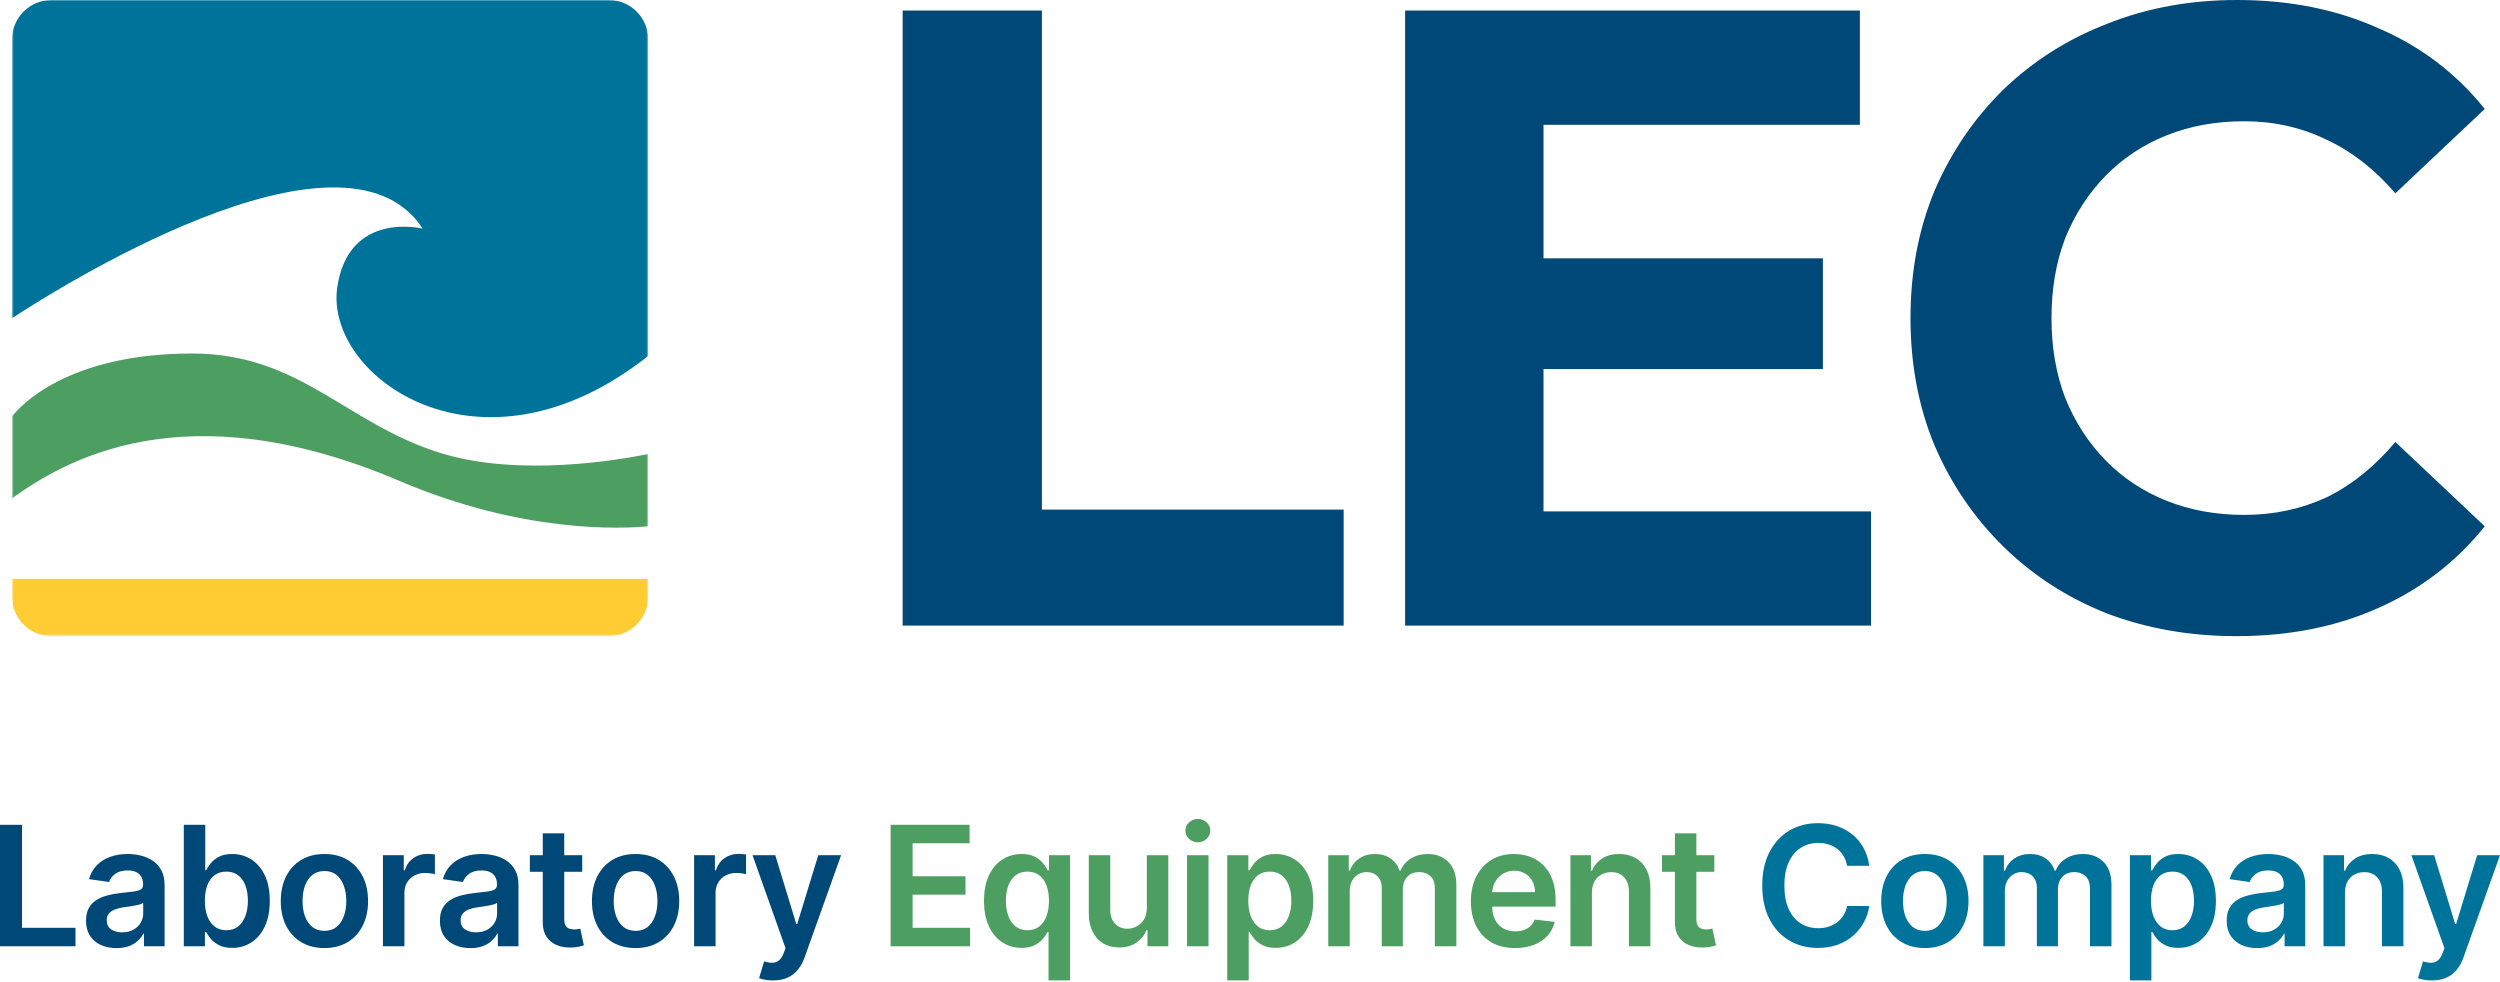 <svg width="1000" height="393" viewBox="0 0 1000 393" fill="none" xmlns="http://www.w3.org/2000/svg">
<g clip-path="url(#clip0_6086_6405)">
<mask id="mask0_6086_6405" style="mask-type:luminance" maskUnits="userSpaceOnUse" x="4" y="0" width="256" height="255">
<path d="M253.273 0H10.813C7.5 0 4.813 2.686 4.813 6V248.46C4.813 251.774 7.5 254.46 10.813 254.46H253.273C256.587 254.46 259.273 251.774 259.273 248.46V6C259.273 2.686 256.587 0 253.273 0Z" fill="white"></path>
</mask>
<g mask="url(#mask0_6086_6405)">
<path d="M243.468 0H20.618C11.886 0 4.813 7.073 4.813 15.805V127.293C19.504 117.628 137.069 42.357 169.082 91.455C169.082 91.455 139.44 84.043 134.904 114.926C129.696 150.55 191.92 195.681 259.281 142.363V15.805C259.281 7.073 252.208 0 243.476 0H243.468Z" fill="#00739A"></path>
<path d="M177.317 181.544C138.887 170.14 120.49 141.407 76.853 141.407C26.553 141.399 7.753 162.775 4.813 166.576V199.332C25.186 184.752 73.225 155.418 159.836 192.394C208.974 213.367 248.573 211.541 259.273 210.514V181.607C246.756 184.151 208.113 190.655 177.317 181.536V181.544Z" fill="#4C9F61"></path>
<path d="M4.813 238.655C4.813 247.387 11.886 254.46 20.618 254.46H243.468C252.2 254.46 259.273 247.387 259.273 238.655V231.543H4.813V238.655Z" fill="#FFCC33"></path>
</g>
<path d="M894.869 0C915.73 0 934.528 3.749 951.263 11.247C968.227 18.511 982.44 29.288 993.902 43.581L958.141 77.322C949.888 67.716 940.718 60.569 930.631 55.883C920.544 50.962 909.541 48.502 897.62 48.502C886.387 48.502 876.072 50.376 866.673 54.125C857.274 57.874 849.135 63.264 842.258 70.293C835.381 77.322 829.994 85.641 826.097 95.247C822.429 104.854 820.595 115.514 820.595 127.229C820.595 138.945 822.429 149.606 826.097 159.213C829.994 168.82 835.381 177.138 842.258 184.167C849.135 191.196 857.274 196.585 866.673 200.334C876.072 204.083 886.387 205.958 897.62 205.958C909.541 205.958 920.544 203.615 930.631 198.929C940.718 194.008 949.888 186.627 958.141 176.786L993.902 210.526C982.44 224.819 968.227 235.715 951.263 243.213C934.528 250.711 915.616 254.46 894.525 254.46C875.957 254.46 858.649 251.413 842.602 245.321C826.784 238.995 813.029 230.091 801.338 218.61C789.647 207.129 780.477 193.657 773.829 178.192C767.41 162.728 764.201 145.74 764.201 127.229C764.201 108.719 767.41 91.732 773.829 76.268C780.477 60.803 789.647 47.331 801.338 35.85C813.258 24.369 827.128 15.581 842.945 9.489C858.763 3.163 876.071 1.93853e-05 894.869 0ZM416.763 203.85H537.459V250.242H361.057V4.218H416.763V203.85ZM743.947 49.908H617.405V103.331H729.161V147.615H617.405V204.552H748.418V250.242H562.043V4.218H743.947V49.908Z" fill="#004878"></path>
<path d="M318.51 369.59H318.89L327.311 342.075H336.442L321.854 382.92C321.175 384.85 320.273 386.503 319.15 387.878C318.028 389.27 316.652 390.329 315.023 391.056C313.41 391.799 311.481 392.171 309.235 392.171C308.065 392.171 306.982 392.077 305.985 391.887C305.005 391.713 304.223 391.507 303.638 391.27L305.63 384.581C306.879 384.944 307.994 385.119 308.975 385.103C309.955 385.087 310.816 384.779 311.56 384.178C312.319 383.593 312.96 382.612 313.481 381.237L314.217 379.268L301.005 342.075H310.113L318.51 369.59ZM51.038 341.6C52.793 341.6 54.541 341.806 56.28 342.217C58.02 342.628 59.609 343.309 61.048 344.257C62.487 345.19 63.641 346.463 64.511 348.076C65.396 349.689 65.84 351.705 65.84 354.125V378.509H57.585V373.504H57.301C56.779 374.516 56.043 375.465 55.095 376.35C54.162 377.22 52.983 377.924 51.56 378.461C50.152 378.983 48.5 379.245 46.602 379.245C44.294 379.245 42.214 378.834 40.364 378.011C38.53 377.173 37.075 375.939 36 374.31C34.941 372.681 34.41 370.673 34.41 368.286C34.41 366.23 34.79 364.53 35.549 363.186C36.308 361.842 37.344 360.766 38.656 359.96C39.969 359.153 41.447 358.544 43.092 358.133C44.752 357.706 46.468 357.398 48.239 357.209C50.374 356.987 52.105 356.79 53.434 356.616C54.762 356.426 55.727 356.141 56.328 355.761C56.945 355.366 57.253 354.757 57.253 353.935V353.793C57.253 352.006 56.723 350.623 55.664 349.642C54.605 348.662 53.078 348.171 51.086 348.171C48.983 348.171 47.315 348.629 46.081 349.546C44.864 350.464 44.041 351.547 43.614 352.796L35.597 351.658C36.229 349.444 37.273 347.593 38.727 346.107C40.182 344.605 41.961 343.482 44.065 342.739C46.168 341.98 48.492 341.6 51.038 341.6ZM192.593 341.6C194.348 341.6 196.095 341.806 197.834 342.217C199.573 342.628 201.164 343.309 202.603 344.257C204.041 345.19 205.196 346.463 206.065 348.076C206.951 349.689 207.394 351.705 207.394 354.125V378.509H199.139V373.504H198.854C198.333 374.516 197.597 375.465 196.648 376.35C195.715 377.22 194.537 377.924 193.114 378.461C191.707 378.983 190.054 379.245 188.156 379.245C185.848 379.245 183.768 378.834 181.918 378.011C180.084 377.173 178.629 375.939 177.554 374.31C176.494 372.681 175.965 370.673 175.965 368.286C175.965 366.23 176.344 364.53 177.104 363.186C177.863 361.842 178.898 360.766 180.21 359.96C181.522 359.153 183.002 358.545 184.646 358.133C186.307 357.706 188.022 357.398 189.793 357.209C191.928 356.987 193.66 356.79 194.988 356.616C196.317 356.426 197.281 356.141 197.882 355.761C198.499 355.366 198.807 354.757 198.807 353.935V353.793C198.807 352.006 198.277 350.623 197.218 349.642C196.158 348.662 194.632 348.171 192.64 348.171C190.537 348.171 188.868 348.629 187.635 349.546C186.417 350.464 185.595 351.547 185.168 352.796L177.15 351.658C177.783 349.444 178.826 347.593 180.281 346.107C181.736 344.605 183.515 343.482 185.618 342.739C187.721 341.98 190.047 341.6 192.593 341.6ZM129.768 341.6C133.325 341.6 136.409 342.383 139.018 343.949C141.627 345.514 143.643 347.713 145.066 350.544C146.505 353.374 147.226 356.671 147.226 360.434C147.226 364.198 146.505 367.488 145.066 370.302C143.643 373.117 141.627 375.307 139.018 376.873C136.409 378.438 133.325 379.22 129.768 379.22C126.21 379.22 123.126 378.438 120.517 376.873C117.908 375.307 115.883 373.117 114.444 370.302C113.021 367.488 112.31 364.198 112.31 360.434C112.31 356.671 113.021 353.374 114.444 350.544C115.883 347.713 117.907 345.514 120.517 343.949C123.126 342.383 126.21 341.6 129.768 341.6ZM254.232 341.6C257.79 341.6 260.874 342.383 263.483 343.949C266.093 345.514 268.109 347.713 269.532 350.544C270.971 353.374 271.69 356.671 271.69 360.434C271.69 364.198 270.971 367.488 269.532 370.302C268.109 373.117 266.093 375.307 263.483 376.873C260.874 378.438 257.79 379.22 254.232 379.22C250.674 379.22 247.591 378.438 244.981 376.873C242.372 375.307 240.348 373.117 238.909 370.302C237.486 367.488 236.774 364.198 236.774 360.434C236.774 356.671 237.486 353.374 238.909 350.544C240.348 347.713 242.372 345.514 244.981 343.949C247.591 342.383 250.674 341.6 254.232 341.6ZM82.105 348.1H82.46C82.903 347.215 83.528 346.273 84.334 345.277C85.141 344.265 86.232 343.404 87.607 342.692C88.983 341.965 90.738 341.6 92.873 341.6C95.688 341.6 98.226 342.32 100.487 343.759C102.764 345.183 104.567 347.293 105.896 350.092C107.24 352.875 107.911 356.291 107.911 360.339C107.911 364.34 107.255 367.74 105.942 370.539C104.63 373.338 102.843 375.472 100.582 376.943C98.321 378.414 95.759 379.149 92.897 379.149C90.809 379.149 89.078 378.802 87.702 378.106C86.326 377.41 85.219 376.572 84.381 375.591C83.559 374.595 82.918 373.654 82.46 372.769H81.962V378.509H73.518V329.93H82.105V348.1ZM225.698 342.075H232.886V348.716H225.698V367.55C225.698 368.704 225.872 369.59 226.22 370.207C226.583 370.808 227.058 371.219 227.644 371.44C228.228 371.661 228.877 371.772 229.588 371.772C230.125 371.772 230.616 371.733 231.059 371.654C231.517 371.575 231.865 371.503 232.103 371.44L233.55 378.153C233.091 378.311 232.435 378.486 231.581 378.675C230.743 378.865 229.715 378.976 228.497 379.007C226.346 379.071 224.409 378.746 222.686 378.035C220.962 377.307 219.594 376.185 218.582 374.667C217.586 373.148 217.096 371.25 217.111 368.973V348.716H211.94V342.075H217.111V333.346H225.698V342.075ZM8.8 371.132H30.195V378.509H0V329.93H8.8V371.132ZM170.873 341.553C171.347 341.553 171.877 341.576 172.462 341.624C173.063 341.655 173.561 341.711 173.956 341.79V349.689C173.592 349.563 173.015 349.452 172.225 349.357C171.45 349.246 170.699 349.191 169.972 349.191C168.406 349.191 166.998 349.531 165.749 350.211C164.516 350.875 163.544 351.8 162.832 352.986C162.12 354.172 161.764 355.54 161.764 357.089V378.508H153.178V342.075H161.503V348.147H161.883C162.547 346.044 163.686 344.423 165.299 343.285C166.928 342.13 168.786 341.553 170.873 341.553ZM295.336 341.553C295.81 341.553 296.341 341.576 296.926 341.624C297.527 341.655 298.025 341.711 298.42 341.79V349.689C298.056 349.563 297.479 349.452 296.688 349.357C295.914 349.246 295.162 349.191 294.435 349.191C292.869 349.191 291.462 349.531 290.213 350.211C288.979 350.875 288.007 351.8 287.295 352.986C286.583 354.172 286.228 355.54 286.228 357.089V378.508H277.642V342.075H285.967V348.147H286.347C287.011 346.044 288.15 344.423 289.763 343.285C291.391 342.131 293.249 341.553 295.336 341.553ZM57.276 361.146C57.008 361.367 56.549 361.573 55.9 361.762C55.268 361.952 54.556 362.118 53.766 362.26C52.975 362.403 52.193 362.53 51.418 362.64C50.643 362.751 49.971 362.846 49.401 362.925C48.121 363.099 46.974 363.384 45.962 363.779C44.95 364.174 44.151 364.728 43.566 365.439C42.981 366.135 42.688 367.036 42.688 368.143C42.688 369.724 43.266 370.919 44.42 371.725C45.574 372.532 47.045 372.935 48.832 372.935C50.556 372.935 52.05 372.595 53.315 371.915C54.58 371.219 55.553 370.302 56.232 369.164C56.928 368.025 57.276 366.783 57.276 365.439V361.146ZM198.831 361.146C198.562 361.367 198.103 361.573 197.455 361.762C196.823 361.952 196.111 362.118 195.32 362.26C194.53 362.403 193.747 362.53 192.972 362.64C192.197 362.751 191.525 362.846 190.956 362.925C189.675 363.099 188.529 363.384 187.517 363.779C186.505 364.174 185.705 364.727 185.12 365.439C184.535 366.135 184.243 367.036 184.243 368.143C184.243 369.724 184.82 370.919 185.975 371.725C187.129 372.532 188.6 372.935 190.387 372.935C192.11 372.935 193.604 372.594 194.869 371.915C196.134 371.219 197.107 370.302 197.787 369.164C198.483 368.025 198.831 366.783 198.831 365.439V361.146ZM129.814 348.408C127.838 348.408 126.193 348.946 124.881 350.021C123.584 351.096 122.611 352.543 121.963 354.362C121.33 356.165 121.015 358.181 121.015 360.411C121.015 362.624 121.33 364.633 121.963 366.435C122.611 368.238 123.584 369.677 124.881 370.753C126.193 371.812 127.838 372.341 129.814 372.341C131.744 372.341 133.357 371.812 134.653 370.753C135.95 369.677 136.915 368.238 137.548 366.435C138.196 364.633 138.52 362.624 138.52 360.411C138.52 358.181 138.196 356.165 137.548 354.362C136.915 352.543 135.95 351.096 134.653 350.021C133.357 348.946 131.744 348.408 129.814 348.408ZM254.28 348.408C252.304 348.408 250.658 348.946 249.346 350.021C248.049 351.096 247.077 352.543 246.429 354.362C245.796 356.165 245.479 358.181 245.479 360.411C245.48 362.624 245.796 364.633 246.429 366.435C247.077 368.238 248.049 369.677 249.346 370.753C250.658 371.812 252.304 372.341 254.28 372.341C256.209 372.341 257.823 371.812 259.119 370.753C260.416 369.677 261.38 368.238 262.013 366.435C262.661 364.633 262.985 362.624 262.985 360.411C262.985 358.181 262.661 356.165 262.013 354.362C261.38 352.543 260.416 351.096 259.119 350.021C257.823 348.946 256.209 348.408 254.28 348.408ZM90.501 348.645C88.667 348.645 87.109 349.128 85.828 350.092C84.547 351.057 83.574 352.409 82.91 354.148C82.262 355.887 81.939 357.936 81.939 360.292C81.939 362.648 82.27 364.712 82.935 366.483C83.615 368.254 84.587 369.638 85.852 370.634C87.132 371.615 88.683 372.104 90.501 372.104C92.398 372.104 93.988 371.598 95.269 370.586C96.549 369.559 97.515 368.159 98.163 366.388C98.827 364.601 99.159 362.569 99.159 360.292C99.159 358.03 98.835 356.022 98.186 354.267C97.538 352.512 96.574 351.136 95.293 350.14C94.012 349.144 92.414 348.645 90.501 348.645Z" fill="#004878"></path>
<path d="M408.645 341.6C410.78 341.6 412.535 341.964 413.911 342.691C415.286 343.403 416.378 344.265 417.184 345.277C417.99 346.273 418.615 347.214 419.058 348.1H419.58V342.075H428.024V392.172H419.414V372.768H419.058C418.615 373.654 417.975 374.595 417.137 375.592C416.299 376.572 415.192 377.41 413.816 378.105C412.44 378.801 410.709 379.149 408.622 379.149C405.759 379.149 403.197 378.414 400.936 376.943C398.675 375.473 396.888 373.338 395.576 370.539C394.263 367.74 393.607 364.34 393.607 360.34C393.607 356.292 394.271 352.876 395.599 350.093C396.943 347.294 398.754 345.182 401.031 343.759C403.308 342.32 405.846 341.6 408.645 341.6ZM510.251 341.6C513.066 341.601 515.604 342.32 517.866 343.759C520.143 345.182 521.946 347.294 523.274 350.093C524.618 352.876 525.29 356.292 525.29 360.34C525.29 364.34 524.633 367.74 523.321 370.539C522.008 373.338 520.222 375.473 517.96 376.943C515.699 378.414 513.137 379.149 510.275 379.149C508.188 379.149 506.456 378.801 505.081 378.105C503.705 377.41 502.597 376.572 501.759 375.592C500.937 374.595 500.297 373.654 499.838 372.768H499.482V392.172H490.896V342.075H499.34V348.1H499.838C500.281 347.214 500.906 346.273 501.712 345.277C502.519 344.265 503.61 343.403 504.986 342.691C506.362 341.964 508.117 341.6 510.251 341.6ZM605.597 341.6C607.843 341.6 609.962 341.964 611.955 342.691C613.963 343.403 615.733 344.51 617.267 346.013C618.817 347.515 620.035 349.428 620.92 351.753C621.806 354.062 622.249 356.813 622.249 360.008V362.641H596.871C596.896 364.668 597.282 366.416 598.031 367.883C598.806 369.385 599.888 370.539 601.28 371.346C602.671 372.136 604.301 372.531 606.167 372.531C607.416 372.531 608.546 372.358 609.558 372.01C610.57 371.646 611.448 371.116 612.191 370.421C612.934 369.725 613.496 368.863 613.875 367.835L621.893 368.736C621.387 370.855 620.422 372.706 618.999 374.287C617.591 375.852 615.788 377.07 613.59 377.939C611.392 378.793 608.878 379.221 606.047 379.221C602.395 379.221 599.24 378.461 596.583 376.943C593.943 375.409 591.911 373.243 590.488 370.444C589.065 367.63 588.353 364.317 588.353 360.506C588.353 356.758 589.065 353.468 590.488 350.638C591.927 347.791 593.935 345.577 596.512 343.996C599.09 342.399 602.118 341.6 605.597 341.6ZM678.55 342.075H685.738V348.717H678.55V367.551C678.55 368.705 678.725 369.59 679.073 370.207C679.436 370.808 679.911 371.219 680.496 371.44C681.081 371.662 681.729 371.772 682.441 371.772C682.979 371.772 683.469 371.733 683.912 371.654C684.37 371.575 684.718 371.504 684.956 371.44L686.402 378.153C685.943 378.311 685.287 378.485 684.433 378.675C683.595 378.864 682.567 378.975 681.35 379.007C679.2 379.07 677.262 378.746 675.539 378.034C673.815 377.307 672.447 376.184 671.435 374.666C670.439 373.148 669.949 371.251 669.964 368.974V348.717H664.793V342.075H669.964V333.346H678.55V342.075ZM444.099 363.944C444.099 366.253 444.732 368.088 445.997 369.448C447.262 370.808 448.922 371.487 450.978 371.487C452.243 371.487 453.469 371.179 454.655 370.562C455.84 369.946 456.813 369.029 457.572 367.811C458.347 366.578 458.734 365.036 458.734 363.185V342.075H467.321V378.509H458.995V372.033H458.616C457.793 374.073 456.441 375.741 454.559 377.038C452.693 378.335 450.392 378.983 447.657 378.983C445.269 378.983 443.158 378.453 441.324 377.393C439.505 376.318 438.082 374.76 437.054 372.721C436.026 370.665 435.512 368.183 435.512 365.273V342.075H444.099V363.944ZM387.838 337.308H365.043V350.496H386.202V357.873H365.043V371.132H388.029V378.509H356.244V329.931H387.838V337.308ZM483.403 378.509H474.816V342.075H483.403V378.509ZM571.157 341.6C574.509 341.6 577.245 342.66 579.364 344.779C581.483 346.898 582.542 349.99 582.542 354.054V378.509H573.932V355.382C573.932 353.121 573.331 351.468 572.129 350.425C570.928 349.365 569.457 348.835 567.717 348.835C565.646 348.835 564.025 349.484 562.855 350.78C561.701 352.061 561.124 353.729 561.124 355.785V378.509H552.703V355.026C552.703 353.144 552.133 351.642 550.995 350.519C549.872 349.397 548.402 348.835 546.583 348.835C545.35 348.835 544.226 349.152 543.214 349.784C542.202 350.401 541.396 351.279 540.795 352.417C540.195 353.54 539.894 354.852 539.894 356.354V378.509H531.307V342.075H539.514V348.266H539.942C540.701 346.178 541.958 344.55 543.713 343.38C545.469 342.194 547.563 341.601 549.999 341.6C552.465 341.6 554.545 342.202 556.237 343.403C557.945 344.589 559.146 346.21 559.842 348.266H560.222C561.029 346.242 562.389 344.628 564.302 343.427C566.231 342.209 568.516 341.601 571.157 341.6ZM647.675 341.6C650.19 341.601 652.38 342.138 654.246 343.214C656.127 344.289 657.582 345.847 658.61 347.887C659.653 349.926 660.168 352.401 660.152 355.31V378.509H651.565V356.64C651.565 354.204 650.933 352.299 649.667 350.923C648.418 349.547 646.687 348.859 644.473 348.859C642.971 348.859 641.635 349.191 640.464 349.855C639.31 350.504 638.401 351.444 637.737 352.678C637.088 353.911 636.764 355.406 636.764 357.161V378.509H628.177V342.075H636.384V348.266H636.811C637.649 346.226 638.986 344.605 640.82 343.403C642.67 342.201 644.955 341.6 647.675 341.6ZM411.017 348.645C409.104 348.645 407.507 349.144 406.226 350.14C404.945 351.136 403.98 352.512 403.332 354.267C402.683 356.023 402.359 358.031 402.359 360.292C402.359 362.569 402.683 364.602 403.332 366.389C403.996 368.16 404.969 369.559 406.25 370.587C407.546 371.599 409.135 372.104 411.017 372.104C412.836 372.104 414.386 371.614 415.667 370.634C416.947 369.638 417.919 368.254 418.583 366.483C419.248 364.712 419.58 362.648 419.58 360.292C419.58 357.936 419.248 355.888 418.583 354.148C417.935 352.409 416.971 351.057 415.69 350.093C414.425 349.128 412.867 348.645 411.017 348.645ZM507.879 348.645C506.045 348.645 504.487 349.128 503.207 350.093C501.926 351.057 500.953 352.409 500.289 354.148C499.64 355.888 499.316 357.936 499.316 360.292C499.316 362.648 499.649 364.712 500.313 366.483C500.993 368.254 501.965 369.638 503.23 370.634C504.511 371.614 506.061 372.104 507.879 372.104C509.777 372.104 511.366 371.599 512.647 370.587C513.928 369.559 514.892 368.159 515.541 366.389C516.205 364.602 516.538 362.569 516.538 360.292C516.538 358.031 516.213 356.023 515.565 354.267C514.917 352.512 513.951 351.136 512.67 350.14C511.39 349.144 509.793 348.645 507.879 348.645ZM605.715 348.29C603.96 348.29 602.419 348.716 601.09 349.57C599.762 350.408 598.726 351.516 597.983 352.892C597.334 354.105 596.97 355.425 596.887 356.852H614.018C614.002 355.208 613.646 353.745 612.951 352.465C612.255 351.168 611.282 350.147 610.033 349.404C608.799 348.661 607.36 348.29 605.715 348.29ZM479.133 327.582C480.509 327.582 481.679 328.041 482.643 328.958C483.623 329.859 484.114 330.958 484.114 332.255C484.114 333.536 483.623 334.634 482.643 335.552C481.679 336.453 480.509 336.904 479.133 336.904C477.773 336.904 476.603 336.453 475.623 335.552C474.642 334.634 474.152 333.536 474.152 332.255C474.152 330.958 474.642 329.859 475.623 328.958C476.603 328.041 477.773 327.582 479.133 327.582Z" fill="#4C9F61"></path>
<path d="M871.318 341.601C874.133 341.601 876.671 342.32 878.933 343.759C881.21 345.182 883.013 347.293 884.341 350.092C885.685 352.875 886.357 356.291 886.357 360.339C886.357 364.34 885.701 367.74 884.389 370.539C883.076 373.338 881.289 375.473 879.028 376.944C876.767 378.414 874.205 379.15 871.343 379.15C869.255 379.15 867.523 378.802 866.147 378.106C864.772 377.41 863.665 376.571 862.827 375.591C862.005 374.595 861.364 373.654 860.905 372.769H860.55V392.172H851.963V342.075H860.407V348.1H860.905C861.348 347.214 861.973 346.274 862.779 345.278C863.586 344.266 864.677 343.403 866.053 342.692C867.428 341.964 869.184 341.601 871.318 341.601ZM982.068 369.59H982.448L990.868 342.074H1000L985.413 382.92C984.733 384.849 983.832 386.502 982.709 387.878C981.586 389.27 980.21 390.329 978.581 391.057C976.968 391.8 975.039 392.171 972.794 392.171C971.624 392.171 970.54 392.077 969.544 391.887C968.564 391.713 967.781 391.507 967.196 391.27L969.188 384.581C970.438 384.945 971.553 385.119 972.533 385.103C973.513 385.087 974.375 384.779 975.118 384.178C975.877 383.593 976.518 382.612 977.04 381.237L977.775 379.268L964.562 342.074H973.672L982.068 369.59ZM907.294 341.601C909.049 341.601 910.797 341.806 912.536 342.217C914.275 342.628 915.865 343.308 917.304 344.257C918.743 345.19 919.898 346.463 920.768 348.076C921.653 349.689 922.096 351.706 922.096 354.125V378.509H913.841V373.504H913.557C913.035 374.516 912.299 375.465 911.351 376.351C910.418 377.22 909.239 377.924 907.816 378.461C906.409 378.983 904.756 379.244 902.858 379.244C900.55 379.244 898.47 378.833 896.62 378.011C894.786 377.173 893.331 375.939 892.256 374.311C891.196 372.682 890.667 370.673 890.667 368.285C890.667 366.23 891.046 364.53 891.805 363.186C892.564 361.842 893.6 360.767 894.912 359.96C896.225 359.154 897.703 358.544 899.348 358.133C901.008 357.706 902.724 357.398 904.495 357.208C906.63 356.987 908.362 356.789 909.69 356.616C911.018 356.426 911.983 356.141 912.584 355.762C913.201 355.367 913.509 354.757 913.509 353.935V353.792C913.509 352.006 912.979 350.622 911.92 349.642C910.86 348.661 909.334 348.171 907.342 348.171C905.239 348.171 903.57 348.63 902.337 349.547C901.119 350.464 900.297 351.547 899.87 352.796L891.853 351.658C892.485 349.444 893.529 347.594 894.983 346.108C896.438 344.606 898.217 343.483 900.32 342.74C902.423 341.981 904.748 341.601 907.294 341.601ZM769.943 341.601C773.501 341.601 776.585 342.383 779.194 343.949C781.804 345.514 783.82 347.713 785.243 350.543C786.682 353.374 787.401 356.671 787.401 360.435C787.401 364.198 786.682 367.487 785.243 370.302C783.82 373.117 781.804 375.307 779.194 376.872C776.585 378.438 773.501 379.221 769.943 379.221C766.386 379.221 763.302 378.438 760.693 376.872C758.084 375.307 756.059 373.117 754.62 370.302C753.197 367.487 752.485 364.198 752.485 360.435C752.485 356.671 753.197 353.374 754.62 350.543C756.059 347.713 758.084 345.514 760.693 343.949C763.302 342.383 766.386 341.601 769.943 341.601ZM727.142 329.266C729.846 329.266 732.36 329.646 734.685 330.405C737.009 331.164 739.081 332.279 740.899 333.749C742.718 335.204 744.213 336.991 745.383 339.11C746.569 341.213 747.343 343.617 747.707 346.321H738.836C738.583 344.866 738.116 343.577 737.437 342.454C736.757 341.316 735.91 340.351 734.898 339.561C733.886 338.77 732.732 338.177 731.436 337.782C730.155 337.37 728.771 337.164 727.284 337.164C724.643 337.164 722.303 337.829 720.263 339.158C718.223 340.47 716.626 342.399 715.472 344.945C714.317 347.475 713.74 350.566 713.74 354.219C713.74 357.935 714.317 361.067 715.472 363.613C716.642 366.143 718.239 368.056 720.263 369.353C722.303 370.634 724.636 371.274 727.261 371.274C728.716 371.274 730.076 371.084 731.341 370.704C732.622 370.309 733.768 369.732 734.78 368.973C735.808 368.214 736.67 367.281 737.365 366.174C738.077 365.067 738.567 363.802 738.836 362.379L747.707 362.426C747.375 364.735 746.656 366.902 745.549 368.926C744.458 370.95 743.027 372.737 741.256 374.286C739.485 375.82 737.413 377.022 735.041 377.892C732.669 378.746 730.035 379.173 727.142 379.173C722.872 379.173 719.061 378.185 715.709 376.208C712.357 374.232 709.715 371.377 707.786 367.645C705.857 363.913 704.893 359.437 704.893 354.219C704.893 348.985 705.866 344.51 707.811 340.794C709.756 337.062 712.404 334.207 715.757 332.231C719.109 330.254 722.904 329.266 727.142 329.266ZM833.202 341.601C836.555 341.601 839.29 342.661 841.409 344.78C843.528 346.899 844.588 349.99 844.588 354.054V378.509H835.978V355.382C835.978 353.121 835.377 351.468 834.175 350.424C832.973 349.365 831.502 348.835 829.763 348.835C827.691 348.835 826.071 349.484 824.9 350.781C823.746 352.061 823.169 353.73 823.169 355.785V378.509H814.748V355.027C814.748 353.145 814.178 351.643 813.04 350.52C811.917 349.397 810.446 348.835 808.628 348.835C807.395 348.835 806.272 349.152 805.26 349.784C804.248 350.401 803.442 351.279 802.841 352.417C802.24 353.54 801.939 354.853 801.939 356.355V378.509H793.353V342.075H801.56V348.266H801.986C802.745 346.179 804.003 344.549 805.758 343.379C807.513 342.193 809.609 341.601 812.044 341.601C814.511 341.601 816.59 342.202 818.282 343.404C819.99 344.59 821.192 346.21 821.888 348.266H822.268C823.074 346.242 824.433 344.629 826.347 343.427C828.276 342.209 830.561 341.601 833.202 341.601ZM948.893 341.601C951.407 341.601 953.597 342.138 955.463 343.213C957.345 344.288 958.799 345.846 959.827 347.886C960.871 349.926 961.385 352.401 961.369 355.311V378.509H952.782V356.639C952.782 354.204 952.15 352.298 950.885 350.922C949.636 349.547 947.904 348.859 945.69 348.859C944.188 348.859 942.852 349.191 941.682 349.855C940.527 350.503 939.618 351.445 938.954 352.678C938.306 353.911 937.981 355.406 937.981 357.161V378.509H929.395V342.075H937.602V348.266H938.028C938.866 346.226 940.203 344.605 942.037 343.404C943.887 342.202 946.173 341.601 948.893 341.601ZM913.532 361.146C913.263 361.367 912.805 361.573 912.157 361.763C911.525 361.953 910.813 362.119 910.022 362.261C909.232 362.403 908.449 362.529 907.674 362.64C906.899 362.751 906.227 362.846 905.657 362.925C904.376 363.099 903.23 363.383 902.218 363.779C901.206 364.174 900.407 364.728 899.822 365.44C899.237 366.135 898.944 367.037 898.944 368.144C898.944 369.725 899.522 370.918 900.677 371.725C901.831 372.531 903.301 372.935 905.088 372.935C906.811 372.935 908.306 372.595 909.571 371.915C910.836 371.22 911.809 370.302 912.489 369.163C913.185 368.025 913.532 366.784 913.532 365.44V361.146ZM769.991 348.408C768.015 348.408 766.37 348.946 765.058 350.021C763.761 351.096 762.788 352.543 762.14 354.362C761.507 356.164 761.191 358.181 761.191 360.41C761.191 362.624 761.507 364.633 762.14 366.436C762.788 368.238 763.761 369.677 765.058 370.752C766.37 371.812 768.015 372.342 769.991 372.342C771.92 372.342 773.533 371.812 774.83 370.752C776.127 369.677 777.091 368.238 777.724 366.436C778.372 364.633 778.696 362.624 778.696 360.41C778.696 358.181 778.372 356.164 777.724 354.362C777.091 352.543 776.127 351.096 774.83 350.021C773.533 348.946 771.92 348.408 769.991 348.408ZM868.947 348.646C867.113 348.646 865.555 349.128 864.274 350.092C862.994 351.057 862.021 352.409 861.356 354.149C860.708 355.888 860.384 357.936 860.384 360.292C860.384 362.648 860.716 364.712 861.38 366.483C862.06 368.254 863.033 369.638 864.298 370.634C865.579 371.614 867.129 372.105 868.947 372.105C870.845 372.105 872.434 371.598 873.715 370.586C874.996 369.558 875.96 368.159 876.608 366.388C877.273 364.601 877.604 362.569 877.604 360.292C877.604 358.031 877.28 356.022 876.632 354.267C875.983 352.512 875.019 351.136 873.738 350.14C872.457 349.144 870.86 348.646 868.947 348.646Z" fill="#00739A"></path>
</g>
<defs>
<clipPath id="clip0_6086_6405">
<rect width="1000" height="393" fill="white"></rect>
</clipPath>
</defs>
</svg>
